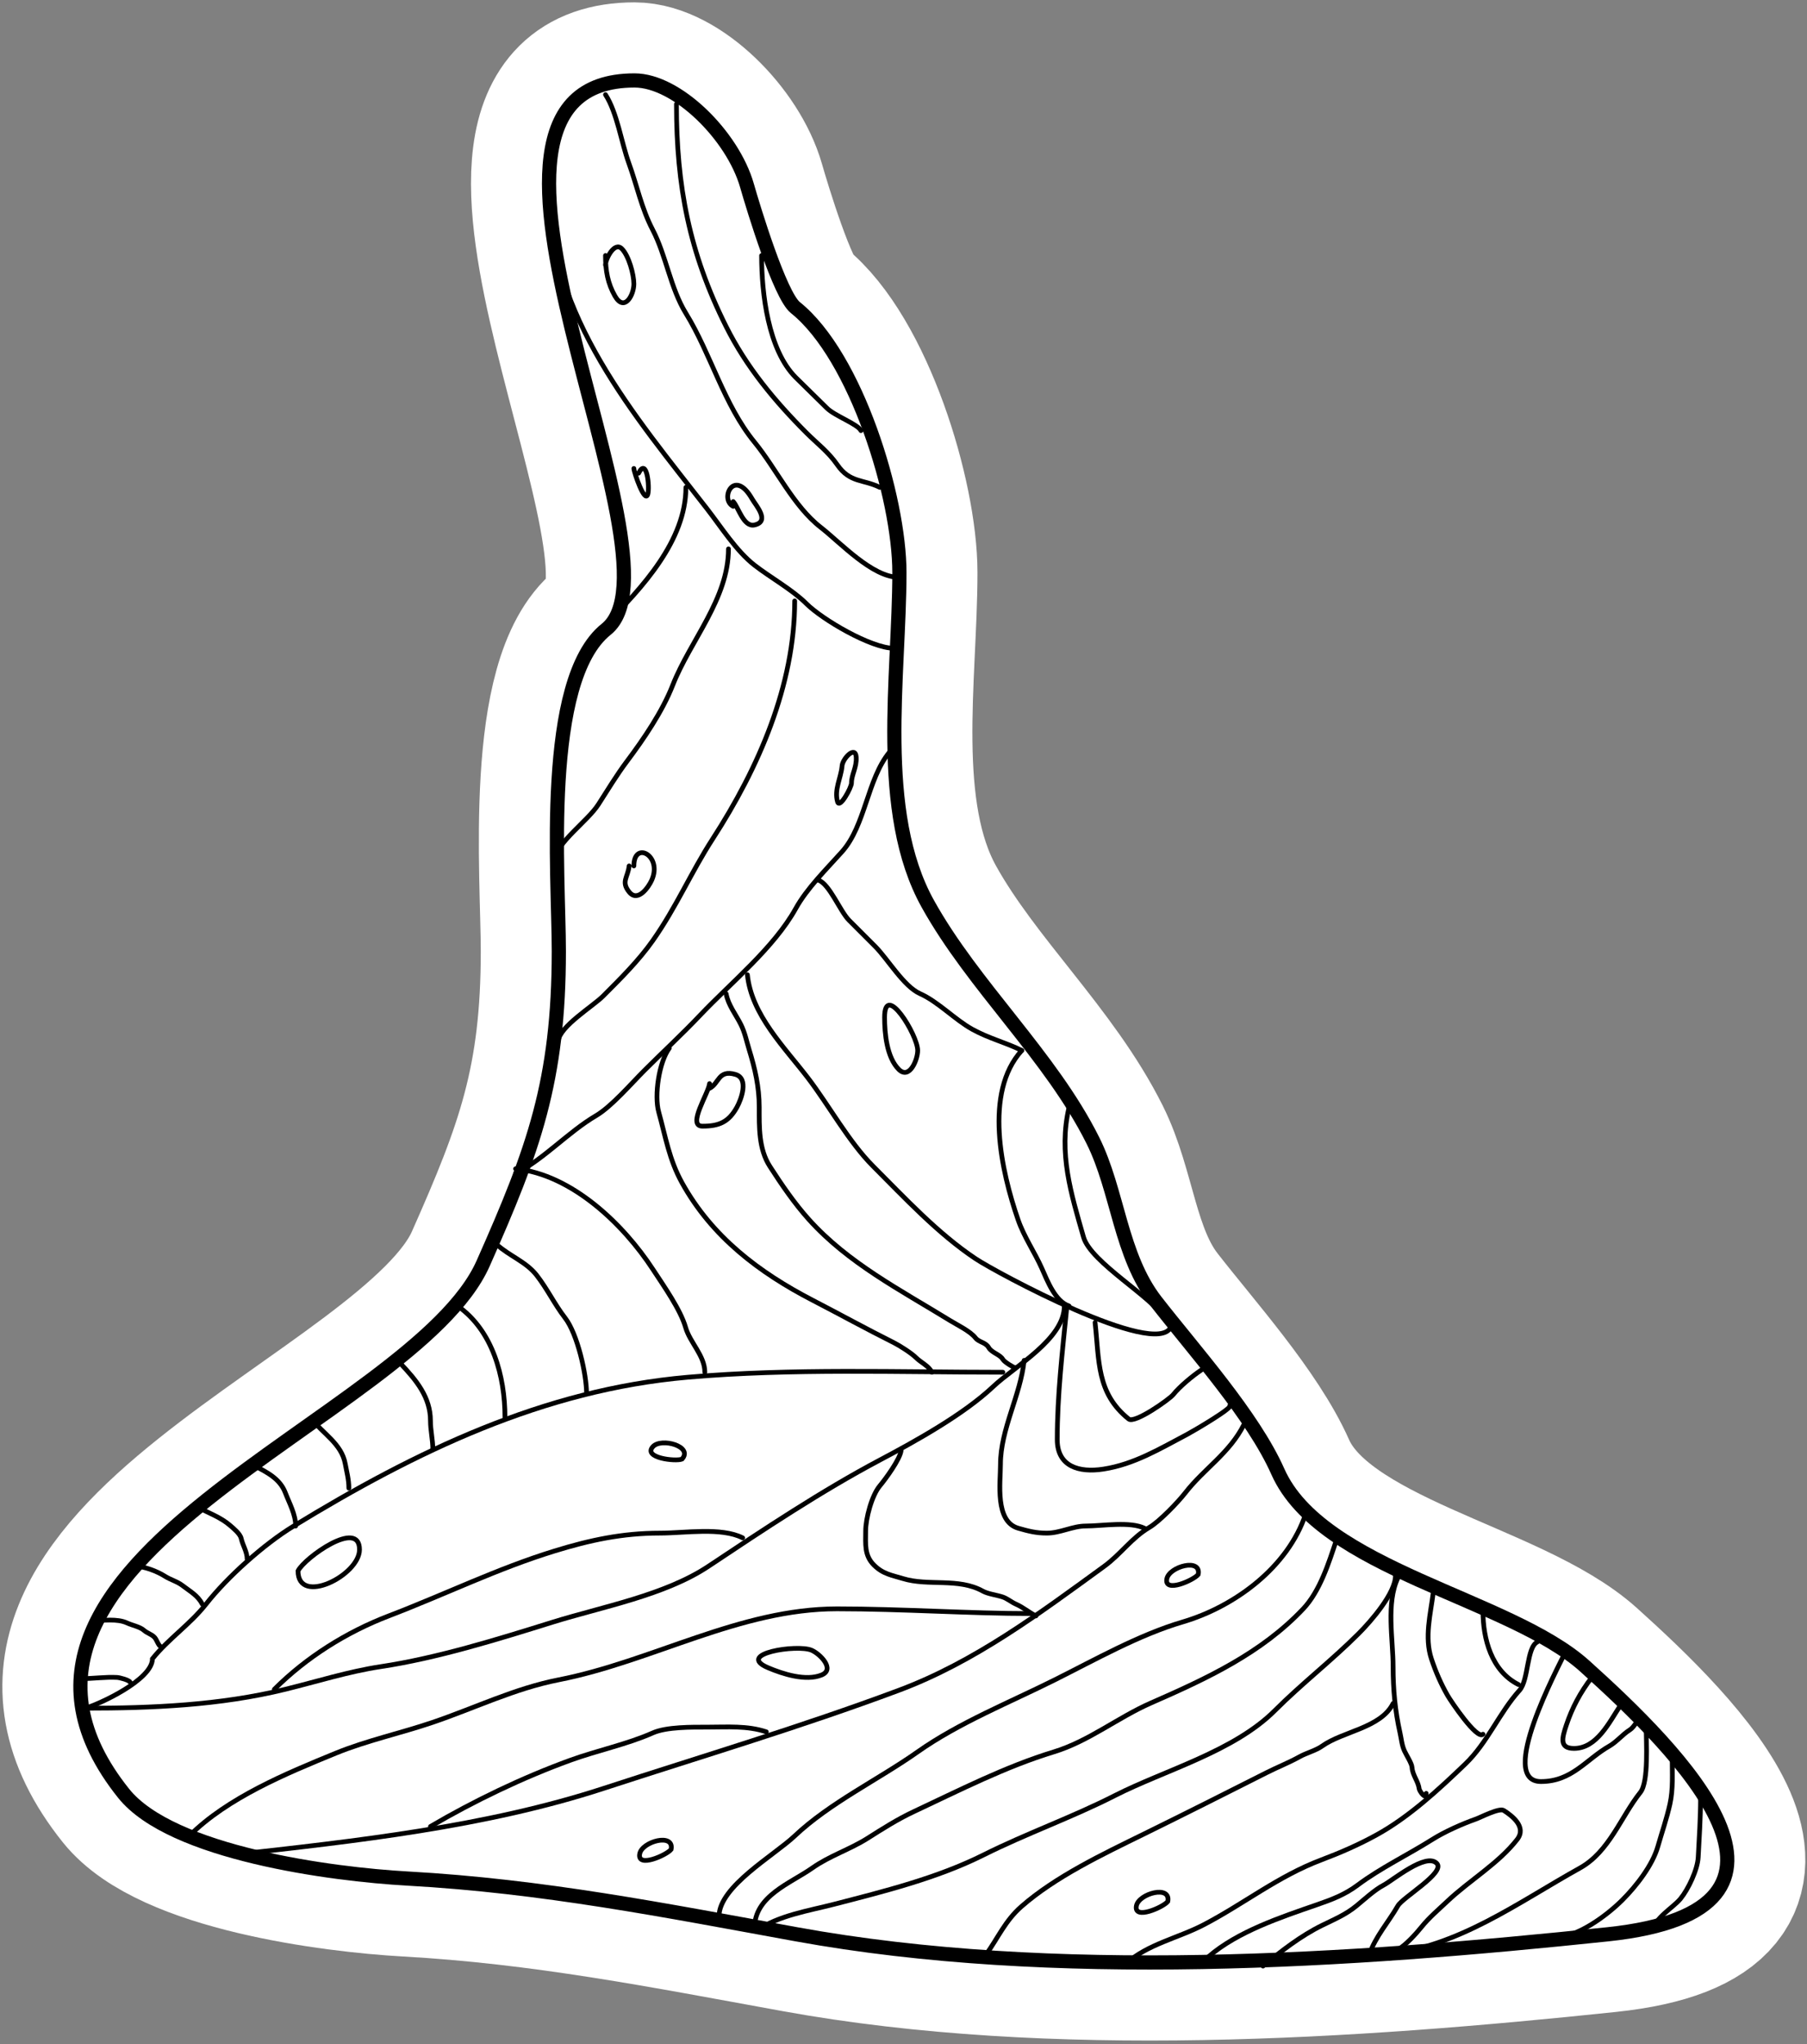 <?xml version="1.0" encoding="UTF-8"?> <svg xmlns="http://www.w3.org/2000/svg" width="382" height="432" viewBox="0 0 382 432" fill="none"><rect x="0" y="0" width="382" height="432" fill="#808080" stroke="none"/> <path d="M157.914 39.222C154.897 28.664 143.136 17 134.136 17C88.161 17 146.682 118.163 128.136 133C114.637 143.799 118.136 184.878 118.136 201C118.136 228.467 112.822 242.956 102.136 267C87.337 300.298 -13.411 329.566 26.136 379C36.295 391.698 70.308 396.121 86.136 397C114.704 398.587 140.41 403.696 168.358 408.778C222.682 418.655 285.313 414.525 339.914 408.778C388.995 403.611 354.791 369.901 335.025 352.111C318.989 337.679 279.358 331.75 270.136 311C264.873 299.158 252.441 285.393 244.358 275C236.81 265.295 236.372 251.695 231.025 241C222.081 223.113 205.837 208.461 196.136 191C185.313 171.518 190.136 142.83 190.136 121C190.136 105.184 181.043 75.326 168.136 65C164.872 62.389 159.288 44.033 157.914 39.222Z" fill="white" stroke="white" stroke-width="33" stroke-linecap="round"></path> <path d="M157.914 39.222C154.897 28.664 143.136 17 134.136 17C88.161 17 146.682 118.163 128.136 133C114.637 143.799 118.136 184.878 118.136 201C118.136 228.467 112.822 242.956 102.136 267C87.337 300.298 -13.411 329.566 26.136 379C36.295 391.698 70.308 396.121 86.136 397C114.704 398.587 140.41 403.696 168.358 408.778C222.682 418.655 285.313 414.525 339.914 408.778C388.995 403.611 354.791 369.901 335.025 352.111C318.989 337.679 279.358 331.75 270.136 311C264.873 299.158 252.441 285.393 244.358 275C236.81 265.295 236.372 251.695 231.025 241C222.081 223.113 205.837 208.461 196.136 191C185.313 171.518 190.136 142.83 190.136 121C190.136 105.184 181.043 75.326 168.136 65C164.872 62.389 159.288 44.033 157.914 39.222Z" fill="white" stroke="black" stroke-width="3" stroke-linecap="round"></path> <path d="M143 22C143 39.357 145.703 53.405 153.5 69C157.792 77.584 163.787 84.787 170.5 91.5C172.76 93.76 175.113 95.497 177 98.222C179.691 102.109 182.498 101.249 186 103" stroke="black" stroke-linecap="round"></path> <path d="M161 54C161 61.975 162.371 73.926 168.222 79.778C170.421 81.977 172.602 84.046 174.778 86.222C176.468 87.912 181.304 89.607 182 91" stroke="black" stroke-linecap="round"></path> <path d="M128 20C130.481 23.86 131.333 30.067 132.945 34.5C134.654 39.2 135.618 44.041 137.945 48.5C140.846 54.06 141.71 60.875 145 66.222C150.302 74.838 153.02 85.524 159.5 93.444C164.131 99.104 167.729 106.955 173.5 111.444C177.679 114.695 184.392 122 190 122" stroke="black" stroke-linecap="round"></path> <path d="M116 40C116 66.839 134.139 87.822 149.445 107.5C152.463 111.381 155.642 116.444 159.5 119.444C162.855 122.054 167.529 124.64 170.445 127.556C173.82 130.93 184.155 137 189 137" stroke="black" stroke-linecap="round"></path> <path d="M118 220C118.346 216.89 125.31 212.69 127.5 210.5C131.174 206.826 135.021 203.012 138 198.778C142.953 191.739 146.123 184.3 150.667 177.278C160.378 162.27 168 144.787 168 127" stroke="black" stroke-linecap="round"></path> <path d="M117 182C117.831 177.844 124.185 173.602 126.5 170C128.474 166.929 130.365 163.791 132.5 160.944C136.114 156.126 140.016 150.394 142.222 144.778C145.912 135.387 154 126.555 154 116" stroke="black" stroke-linecap="round"></path> <path d="M128 132C135.769 124.232 145 114.254 145 103" stroke="black" stroke-linecap="round"></path> <path d="M134 99C134 99.784 136.342 106.553 136.945 104.444C137.372 102.949 136.746 96.507 135 100" stroke="black" stroke-linecap="round"></path> <path d="M177.056 169.444C176.325 166.886 177.757 164.436 178 162C178 160.42 180.848 157.415 181 160C181.131 162.22 180 163.665 180 165.5C180 166.416 177.505 171.016 177.056 169.444Z" stroke="black" stroke-linecap="round"></path> <path d="M190 226C187.466 223.466 187 218.428 187 215C187 207.398 194 218.712 194 222C194 223.956 192.247 228.247 190 226Z" stroke="black" stroke-linecap="round"></path> <path d="M173.67 353.988C170.348 355.33 165.528 353.79 162.373 352.451C155.375 349.48 168.525 347.458 171.551 348.743C173.352 349.507 176.617 352.798 173.67 353.988Z" stroke="black" stroke-linecap="round"></path> <path d="M63 331.983C63 339.438 76 332.918 76 327.483C76 320.874 64.37 329.244 63 331.983Z" stroke="black" stroke-linecap="round"></path> <path d="M144.172 308.362C146.61 305.681 139.803 303.774 138.025 305.729C135.864 308.106 142.784 308.899 144.172 308.362Z" stroke="black" stroke-linecap="round"></path> <path d="M253.301 332.749C254.02 329.197 247.197 331.049 246.673 333.638C246.035 336.787 252.384 333.922 253.301 332.749Z" stroke="black" stroke-linecap="round"></path> <path d="M246.868 401.854C247.587 398.302 240.764 400.154 240.24 402.743C239.602 405.892 245.951 403.027 246.868 401.854Z" stroke="black" stroke-linecap="round"></path> <path d="M141.868 390.854C142.587 387.302 135.764 389.154 135.24 391.743C134.602 394.892 140.951 392.027 141.868 390.854Z" stroke="black" stroke-linecap="round"></path> <path d="M150 229C149.796 231.045 145.165 238 148.5 238C151.977 238 154.018 237.168 155.778 234C156.694 232.352 158.365 227.89 155.445 227.055C151.802 226.015 152.054 228.973 150 230" stroke="black" stroke-linecap="round"></path> <path d="M155 106C156.138 107.264 157.193 111.457 159.5 110.945C162.88 110.194 159.76 106.774 159 105.445C155.163 98.73 152.064 105.532 155 107" stroke="black" stroke-linecap="round"></path> <path d="M128 54C128 57.224 128.483 59.901 130 62.556C131.98 66.02 134 62.391 134 60C134 57.991 132.931 54.042 131.445 52.556C129.87 50.98 128 54.792 128 56" stroke="black" stroke-linecap="round"></path> <path d="M133 183C132.728 185.447 131.247 186.309 133 188.5C134.834 190.792 137.126 187.466 137.778 186C140.088 180.802 134 177.592 134 183" stroke="black" stroke-linecap="round"></path> <path d="M188 159C183.342 164.694 182.933 174.487 178 180C174.695 183.694 170.618 187.687 168.222 192C163.6 200.321 154.471 207.725 148 214.556C144.202 218.565 140.078 222.367 136.222 226.222C133.382 229.063 129.264 233.858 126 235.778C120.061 239.271 114.899 245.051 109 248" stroke="black" stroke-linecap="round"></path> <path d="M158 206C158.843 214.43 165.859 221.358 170.778 227.778C175.223 233.579 179.436 241.324 184.556 246.444C191.235 253.124 198.255 260.688 206.222 266C210.649 268.951 244.234 287.031 247.5 280.5" stroke="black" stroke-linecap="round"></path> <path d="M173 186C175.348 186.782 177.587 192.587 179.5 194.5C181.336 196.336 183.183 198.183 185 200C187.678 202.677 191.038 208.461 194.5 210C198.297 211.687 201.839 215.466 205.5 217.5C209.045 219.469 212.637 220.318 216 222" stroke="black" stroke-linecap="round"></path> <path d="M216 222C207.906 230.903 211.695 247.589 215.222 257.778C216.471 261.385 218.75 264.687 220.222 268C221.443 270.746 223.063 275.021 226 276" stroke="black" stroke-linecap="round"></path> <path d="M226 234C223.712 243.725 226.446 252.309 229.056 261.444C230.591 266.818 243.905 274.309 246 278.5" stroke="black" stroke-linecap="round"></path> <path d="M18 361C32.148 361 46.532 360.39 60.334 357C66.902 355.387 73.775 353.227 80.445 352.222C92.472 350.41 105.131 346.464 116.778 342.833C127.23 339.575 140.553 337.15 149.778 331C161.374 323.269 173.738 315.047 186 308.556C193.653 304.504 203.746 298.906 210 293C214.504 288.746 225 282.997 225 276" stroke="black" stroke-linecap="round"></path> <path d="M49 392C74.949 389.117 102.713 386.075 127.611 377.944C148.48 371.13 169.43 364.902 190 357.222C206.033 351.237 219.783 340.936 233.445 331C236.916 328.475 239.225 324.999 243 322.778C245.083 321.553 248.98 317.526 250.556 315.5C254.567 310.343 259.948 307.104 263 301" stroke="black" stroke-linecap="round"></path> <path d="M160 408C164.475 404.804 171.047 403.797 176.278 402.444C186.917 399.693 198.068 396.938 207.945 392C217.076 387.434 226.599 384.092 235.722 379.444C246.197 374.109 260.844 370.156 269.5 361.5C275.243 355.757 281.5 350.945 287.222 345.222C289.868 342.577 295 336.675 295 333" stroke="black" stroke-linecap="round"></path> <path d="M238 415C242.596 410.864 249.096 409.569 254.445 406.778C263.027 402.3 270.173 396.507 279.334 393.056C283.369 391.535 287.231 389.851 291 387.778C297.828 384.022 304.124 378.214 309.778 372.778C314.467 368.269 316.923 361.999 321.222 357.222C323.186 355.041 322.696 348.152 325 347" stroke="black" stroke-linecap="round"></path> <path d="M293 413C308.29 411.471 320.894 402.059 334 394.778C340.211 391.327 342.672 383.91 346.778 378.778C348.572 376.535 348 367.987 348 365" stroke="black" stroke-linecap="round"></path> <path d="M40 388C48.078 379.922 60.561 374.771 71 370.5C77.549 367.821 84.724 366.284 91.445 364C100.387 360.961 108.809 356.826 118.111 355C137.988 351.099 156.384 340 176.945 340C190.595 340 204.906 341 218 341" stroke="black" stroke-linecap="round"></path> <path d="M91 386C100.206 380.597 110.51 375.653 120.556 372C126.29 369.915 132.544 368.647 138 366.222C140.905 364.931 146.292 365 149.5 365C153.803 365 157.962 364.654 162 366" stroke="black" stroke-linecap="round"></path> <path d="M276 320C272.286 331.143 261.106 339.511 250 342.778C240.814 345.48 231.568 350.716 223 355C213.452 359.774 202.714 364.071 194 370.222C185.699 376.082 175.438 380.975 168 388C163.639 392.119 152 398.681 152 405" stroke="black" stroke-linecap="round"></path> <path d="M18 361C20.897 360.21 32.222 355 32.222 350.556C35.607 346.325 40.188 343.287 43.556 339C48.068 333.258 55.83 326.326 62 322.556C87.873 306.745 114.863 293.71 145.389 291.056C167.328 289.148 189.827 290 212 290" stroke="black" stroke-linecap="round"></path> <path d="M58 357C64.753 350.247 73.249 344.91 82.167 341.5C94.135 336.924 105.098 331.508 117.222 327.778C124.681 325.483 131.54 324 139.5 324C144.809 324 152.412 322.706 157 325" stroke="black" stroke-linecap="round"></path> <path d="M109 247C120.936 248.235 131.82 258.769 138 268.222C140.255 271.671 143.86 276.758 144.945 280.556C145.847 283.714 149 286.523 149 290" stroke="black" stroke-linecap="round"></path> <path d="M105 263C107.675 265.431 111.224 266.645 113.445 269.5C115.726 272.433 117.282 275.719 119.445 278.5C122.082 281.891 124 290.484 124 294.5" stroke="black" stroke-linecap="round"></path> <path d="M96.75 276C104.18 281.201 106.75 290.929 106.75 299.5" stroke="black" stroke-linecap="round"></path> <path d="M84.75 288.25C87.99 291.67 91 295.282 91 300.25C91 302.303 91.5 304.263 91.5 306.25" stroke="black" stroke-linecap="round"></path> <path d="M65.75 299.75C68.298 303.011 72.213 305.108 72.986 309.361C73.307 311.124 73.75 312.674 73.75 314.5" stroke="black" stroke-linecap="round"></path> <path d="M53.75 309.75C56.463 311.141 59.18 312.516 60.306 315.444C61.169 317.688 62.5 320.037 62.5 322.5" stroke="black" stroke-linecap="round"></path> <path d="M41.75 318.5C44.118 319.771 46.616 320.622 48.639 322.375C49.349 322.99 50.765 324.129 50.986 325.125C51.316 326.608 52.25 327.939 52.25 329.5" stroke="black" stroke-linecap="round"></path> <path d="M28.5 331C30.474 331 33.215 332.064 34.861 333.111C36.07 333.88 37.478 334.219 38.625 335.111C40.146 336.294 41.842 337.183 42.75 339" stroke="black" stroke-linecap="round"></path> <path d="M19.5 342.5C21.782 342.5 24.77 342.003 26.889 343C27.954 343.501 29.584 343.781 30.445 344.556C31.113 345.157 32.073 345.365 32.695 346.056C33.159 346.572 33.462 347.731 34 348" stroke="black" stroke-linecap="round"></path> <path d="M17.25 354.75C19.764 354.75 22.329 354.365 24.75 354.5C25.332 354.532 27.275 355.049 27.5 355.5" stroke="black" stroke-linecap="round"></path> <path d="M295.5 333.5C292.996 338.785 294.5 346.429 294.5 352.222C294.5 357.123 294.923 361.53 295.972 366.25C296.264 367.563 296.332 368.746 296.889 370C297.266 370.849 298.454 372.673 298.5 373.5C298.592 375.149 299.815 376.428 300 378C300.06 378.514 301.5 380.559 301.5 379" stroke="black" stroke-linecap="round"></path> <path d="M303 336.5C302.423 341.116 301.078 346.012 302.611 350.611C303.517 353.328 304.622 355.866 306 358.278C306.705 359.511 312.246 367.754 313.5 366.5" stroke="black" stroke-linecap="round"></path> <path d="M313.5 340.5C313.5 346.305 315.292 353.146 321 356" stroke="black" stroke-linecap="round"></path> <path d="M159.5 407.5C159.5 400.659 167.032 398.07 171.75 394.75C175.387 392.191 179.677 390.851 183.389 388.5C186.546 386.5 189.716 384.48 193.111 382.889C202.741 378.375 212.583 373.334 222.806 370.222C230.133 367.992 236.354 362.942 243.334 359.889C255.165 354.713 266.659 349.361 275.5 340C279.061 336.229 280.916 330.252 282.5 325.5" stroke="black" stroke-linecap="round"></path> <path d="M208.5 413C210.994 409.509 212.509 405.912 215.889 402.944C223.122 396.595 233.119 391.865 241.722 387.639C250.461 383.346 259.115 378.993 267.778 374.611C270.101 373.436 272.464 372.52 274.75 371.25C276.22 370.433 278.161 369.956 279.5 369C283.875 365.876 291.905 365.191 294.5 360" stroke="black" stroke-linecap="round"></path> <path d="M255.5 413.5C261.607 408.208 270.798 405.164 278.334 402.556C281.513 401.455 284.275 400.433 287 398.389C291.786 394.8 297.625 391.994 302.778 388.75C305.458 387.063 309.106 385.455 312.111 384.389C312.995 384.075 316.952 382.015 317.889 382.611C319.674 383.747 322.783 386.101 320.722 388.75C316.799 393.794 310.679 397.359 306 401.778C304.159 403.517 302.101 405.249 300.5 407.25C299.394 408.633 297.03 411.235 295.5 412" stroke="black" stroke-linecap="round"></path> <path d="M267 415.5C270.865 412.308 274.985 409.107 279.5 406.889C282.209 405.558 284.471 404.638 286.778 402.75C288.53 401.317 290.57 399.405 292.5 398.389C294.478 397.348 301.426 391.482 303.722 393.778C305.661 395.717 296.544 400.951 295.5 402.778C293.569 406.157 290.728 409.317 289.5 413" stroke="black" stroke-linecap="round"></path> <path d="M331 349C329.339 352.419 316.481 376.5 325.75 376.5C332.326 376.5 335.251 371.841 340.222 369C341.757 368.123 343.041 366.523 344.5 365.611C345.553 364.953 346.029 363.485 347 363" stroke="black" stroke-linecap="round"></path> <path d="M336.5 354.5C334.098 357.641 332.362 360.859 331.111 364.611C330.226 367.267 329.589 369.5 332.75 369.5C337.588 369.5 340.203 363.946 342.5 360.5" stroke="black" stroke-linecap="round"></path> <path d="M328.5 409.5C333.405 409.5 339.683 404.817 343 401.5C345.923 398.577 349.34 394.187 350.472 390.222C351.32 387.254 352.338 384.354 353.028 381.25C353.724 378.118 353.5 374.778 353.5 371.5" stroke="black" stroke-linecap="round"></path> <path d="M349.5 408C349.662 405.402 353.706 403.165 355.25 401.278C356.9 399.261 358.861 395.148 359 392.5C359.215 388.407 359.5 384.227 359.5 380" stroke="black" stroke-linecap="round"></path> <path d="M225.5 276.5C224.579 285.717 223.5 294.927 223.5 304.222C223.5 309.922 228.081 311.268 233.25 310.472C239.782 309.467 245.239 306.143 251 303.111C252.198 302.481 260.853 297.426 260 297" stroke="black" stroke-linecap="round"></path> <path d="M231.5 279.5C232.398 287.577 231.78 294.424 238.611 299.889C239.886 300.909 247.245 295.694 248 294.75C249.385 293.019 252.137 290.742 254 289.5" stroke="black" stroke-linecap="round"></path> <path d="M216.5 287.5C215.767 294.831 211.5 302.028 211.5 309.472C211.5 313.335 210.269 321.541 215.278 322.972C217.395 323.577 219.021 324 221.278 324C224.147 324 226.747 322.5 229.5 322.5C233.027 322.5 238.92 321.46 242 323" stroke="black" stroke-linecap="round"></path> <path d="M190.5 306.5C190.317 308.332 187.182 312.596 186 314C184.283 316.039 183 320.93 183 323.556C183 326.302 182.683 328.683 184.75 330.75C186.674 332.673 188.577 332.9 190.889 333.611C196.24 335.258 202.6 333.389 207.75 336.25C208.861 336.867 210.716 337.081 211.972 337.5C212.913 337.814 213.816 338.585 214.75 339C216.377 339.723 217.495 340.748 219 341.5" stroke="black" stroke-linecap="round"></path> <path d="M141.5 221.5C139.317 224.411 138.279 231.503 139.25 235C140.719 240.288 141.447 245.023 144.167 249.944C150.502 261.408 160.515 268.952 171.778 274.778C177.551 277.764 183.294 280.925 189 283.778C190.207 284.381 192.716 285.993 193.612 286.889C194.704 287.981 196.313 288.625 197 290" stroke="black" stroke-linecap="round"></path> <path d="M153.5 210C153.938 212.406 155.547 214.372 156.611 216.5C157.487 218.252 157.824 220.053 158.389 221.889C159.6 225.825 160.5 229.685 160.5 233.972C160.5 238.249 160.374 242.804 162.75 246.5C165.222 250.345 167.953 254.336 171 257.722C179.307 266.952 190.331 272.61 200.806 279.056C202.322 279.989 205.116 281.327 206.222 282.75C206.95 283.686 208.361 283.66 209 284.778C209.63 285.879 211.411 286.247 212 287.278C212.353 287.895 214.5 289.119 214.5 289" stroke="black" stroke-linecap="round"></path> </svg> 